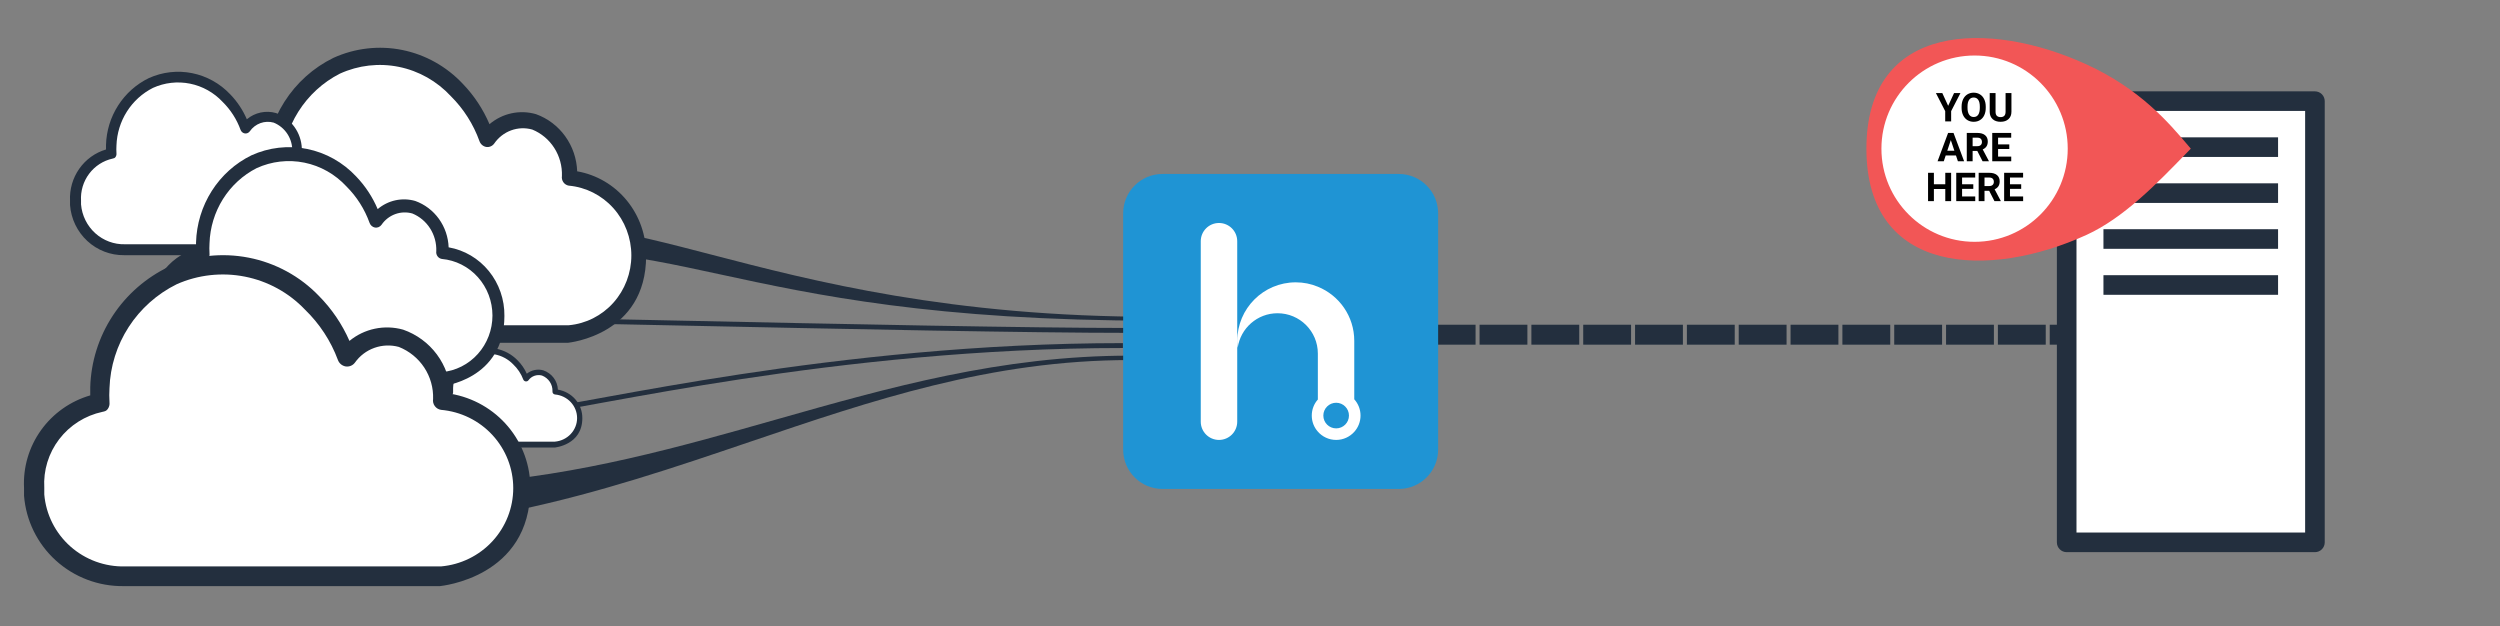 <svg width="627" height="157" viewBox="0 0 627 157" fill="none" xmlns="http://www.w3.org/2000/svg">
<rect x="0" y="0" width="627" height="157" fill="#808080" stroke="none"/>
<path d="M358.072 83.943L561.56 83.943" stroke="#232F3E" stroke-width="5" stroke-dasharray="12 1"/>
<path fill-rule="evenodd" clip-rule="evenodd" d="M101.8 121.771L103.26 132.083C104.759 131.932 106.248 131.768 107.727 131.591L104.3 123.246L106.482 121.72C104.932 121.754 103.371 121.771 101.8 121.771ZM117.818 121.18C123.847 123.383 127.355 125.496 129.789 127.931C150.465 123.584 169.432 117.143 188.069 110.814C218.712 100.408 248.467 90.304 283.471 90.304V89.196C251.086 89.196 223.016 97.166 194.643 105.221C170.237 112.149 145.608 119.141 117.818 121.18Z" fill="#232F3E"/>
<path fill-rule="evenodd" clip-rule="evenodd" d="M148.885 63.36C149.45 61.541 149.803 59.62 149.91 57.485C158.259 58.614 167.551 61.033 178.447 63.868C203.992 70.517 238.35 79.459 290.03 79.459L290.03 80.428C234.26 80.428 204.104 73.9 180.668 68.827C169.203 66.345 159.346 64.211 148.885 63.36Z" fill="#232F3E"/>
<path fill-rule="evenodd" clip-rule="evenodd" d="M150.536 101.099L150.537 101.099L152.485 100.744C161.465 99.11 172.811 97.069 185.949 95.075C212.226 91.086 245.66 87.282 281.623 87.282V86.053C245.542 86.053 212.014 89.868 185.688 93.865C172.524 95.864 161.157 97.908 152.174 99.543L150.286 99.887C148.054 100.294 145.987 100.67 144.094 101.009C144.234 101.41 144.359 101.807 144.471 102.199C146.336 101.865 148.361 101.496 150.536 101.099Z" fill="#232F3E"/>
<path fill-rule="evenodd" clip-rule="evenodd" d="M73.866 79.801C73.799 79.393 73.72 78.983 73.626 78.569C97.257 78.863 130.061 79.558 163.49 80.266L166.97 80.34C212.244 81.299 258.12 82.257 283.471 82.257V83.486C258.099 83.486 212.203 82.527 166.938 81.569L163.478 81.496L163.478 81.496C130.155 80.79 97.469 80.097 73.866 79.801Z" fill="#232F3E"/>
<path d="M350.811 122.629H291.561C286.107 122.629 281.686 118.208 281.686 112.754V53.504C281.686 48.05 286.107 43.629 291.561 43.629H350.811C356.264 43.629 360.686 48.05 360.686 53.504V112.754C360.686 118.208 356.264 122.629 350.811 122.629Z" fill="#1F94D4"/>
<path d="M301.15 60.498V105.761C301.15 108.286 303.198 110.334 305.722 110.334C308.248 110.334 310.295 108.286 310.295 105.761V60.498C310.295 57.973 308.248 55.925 305.722 55.925C303.198 55.924 301.15 57.973 301.15 60.498ZM310.415 87.231C310.343 86.66 310.308 86.076 310.308 85.481C310.308 77.384 316.868 70.809 324.978 70.809C326.932 70.809 328.801 71.191 330.516 71.906C335.875 74.084 339.649 79.336 339.649 85.481V100.139C340.626 101.224 341.221 102.652 341.221 104.224C341.221 105.796 340.626 107.225 339.649 108.309C338.531 109.547 336.91 110.333 335.112 110.333C333.279 110.333 331.623 109.523 330.516 108.249C329.563 107.177 328.992 105.772 328.992 104.224C328.992 102.676 329.564 101.27 330.516 100.199V92.971V88.66C330.516 83.087 325.992 78.562 320.405 78.562C315.321 78.562 311.105 82.337 310.415 87.231ZM338.319 104.224C338.319 102.452 336.879 101.011 335.107 101.011C333.334 101.011 331.894 102.452 331.894 104.224C331.894 105.996 333.334 107.437 335.107 107.437C336.879 107.437 338.319 105.996 338.319 104.224Z" fill="white"/>
<path d="M55.018 69.56C55.153 69.903 61.631 77.891 64.854 81.842L141.94 84.246L155.391 77.805L160.518 62.775L153.793 49.377L142.949 43.021L139.839 34.175L131.096 30.825L122.185 34.175L117.394 25.672L104.7 16.225L89.737 15.194L74.773 22.924L67.88 43.536L56.363 52.984C55.859 58.366 54.884 69.216 55.018 69.56Z" fill="white"/>
<path d="M142.428 85.975H73.716C68.267 86.048 62.996 83.998 58.975 80.24C54.955 76.483 52.486 71.302 52.073 65.751C52.073 65.166 52.073 64.582 52.073 63.998C51.851 59.403 53.149 54.864 55.758 51.114C58.368 47.364 62.136 44.62 66.457 43.324C66.457 42.695 66.457 42.066 66.457 41.481C66.616 35.81 68.301 30.293 71.328 25.536C74.354 20.779 78.605 16.966 83.613 14.516C89.033 12.052 95.066 11.36 100.885 12.534C106.705 13.709 112.026 16.693 116.122 21.077C118.92 23.99 121.172 27.402 122.764 31.145C124.362 29.791 126.258 28.855 128.289 28.416C130.32 27.978 132.424 28.05 134.421 28.628C137.354 29.681 139.908 31.612 141.752 34.169C143.596 36.726 144.644 39.791 144.759 42.965C149.64 43.82 154.063 46.426 157.231 50.315C160.4 54.203 162.108 59.118 162.047 64.178C162.047 84.088 142.647 85.93 142.428 85.975ZM69.097 47.01C65.356 47.839 62.028 50.006 59.713 53.121C57.398 56.236 56.248 60.094 56.472 63.998C56.472 64.492 56.472 64.987 56.472 65.481C56.841 69.951 58.869 74.107 62.14 77.099C65.412 80.09 69.679 81.69 74.068 81.571H142.647C146.932 81.186 150.92 79.175 153.826 75.935C156.731 72.695 158.342 68.46 158.342 64.065C158.342 59.671 156.731 55.436 153.826 52.196C150.92 48.955 146.932 46.945 142.647 46.56C142.379 46.516 142.121 46.419 141.889 46.273C141.657 46.127 141.456 45.936 141.296 45.711C141.137 45.485 141.023 45.23 140.96 44.959C140.898 44.688 140.888 44.408 140.932 44.133C141.015 41.647 140.346 39.196 139.016 37.112C137.685 35.029 135.758 33.416 133.498 32.493C131.747 31.999 129.89 32.071 128.18 32.699C126.471 33.326 124.994 34.479 123.952 35.998C123.723 36.316 123.414 36.564 123.057 36.714C122.7 36.865 122.31 36.913 121.928 36.852C121.551 36.782 121.199 36.613 120.905 36.36C120.612 36.108 120.389 35.782 120.257 35.414C118.722 31.154 116.271 27.299 113.086 24.134C109.591 20.358 105.035 17.786 100.046 16.772C95.058 15.757 89.885 16.351 85.241 18.471C80.983 20.639 77.378 23.943 74.807 28.034C72.236 32.124 70.795 36.848 70.636 41.706C70.571 42.754 70.571 43.805 70.636 44.852C70.703 45.391 70.567 45.936 70.257 46.378C69.948 46.819 69.618 46.901 69.097 47.01Z" fill="#232F3E"/>
<path d="M108.101 106.705C108.149 106.821 110.446 109.519 111.589 110.854L138.919 111.666L143.688 109.49L145.506 104.412L143.122 99.886L139.277 97.739L138.174 94.75L135.074 93.619L131.915 94.75L130.216 91.878L125.716 88.686L120.411 88.338L115.105 90.949L112.661 97.913L108.578 101.105C108.399 102.923 108.054 106.589 108.101 106.705Z" fill="white"/>
<path d="M139.092 112.25H114.73C112.799 112.275 110.93 111.582 109.504 110.313C108.079 109.044 107.204 107.293 107.057 105.418C107.057 105.22 107.057 105.023 107.057 104.826C106.978 103.273 107.439 101.74 108.364 100.473C109.289 99.206 110.625 98.279 112.157 97.841C112.157 97.629 112.157 97.416 112.157 97.219C112.213 95.303 112.811 93.439 113.884 91.832C114.957 90.225 116.464 88.936 118.24 88.109C120.161 87.276 122.3 87.043 124.363 87.439C126.427 87.836 128.313 88.844 129.765 90.326C130.758 91.309 131.556 92.462 132.12 93.727C132.687 93.269 133.359 92.953 134.079 92.805C134.799 92.657 135.545 92.681 136.253 92.876C137.293 93.232 138.199 93.885 138.852 94.748C139.506 95.612 139.878 96.648 139.919 97.72C141.649 98.009 143.217 98.889 144.341 100.203C145.464 101.516 146.069 103.177 146.048 104.886C146.048 111.613 139.17 112.235 139.092 112.25ZM113.093 99.086C111.766 99.366 110.587 100.099 109.766 101.151C108.945 102.203 108.538 103.507 108.617 104.826C108.617 104.993 108.617 105.16 108.617 105.327C108.748 106.837 109.467 108.241 110.626 109.252C111.786 110.262 113.299 110.803 114.855 110.762H139.17C140.689 110.633 142.103 109.953 143.133 108.858C144.163 107.764 144.734 106.333 144.734 104.848C144.734 103.364 144.163 101.933 143.133 100.838C142.103 99.744 140.689 99.064 139.17 98.934C139.075 98.92 138.983 98.887 138.901 98.838C138.819 98.788 138.747 98.724 138.691 98.648C138.634 98.571 138.594 98.485 138.572 98.394C138.549 98.302 138.546 98.207 138.562 98.115C138.591 97.275 138.354 96.447 137.882 95.743C137.411 95.039 136.727 94.494 135.926 94.182C135.305 94.015 134.647 94.04 134.041 94.252C133.435 94.464 132.911 94.853 132.541 95.366C132.46 95.474 132.351 95.557 132.224 95.608C132.098 95.659 131.959 95.675 131.824 95.655C131.69 95.631 131.565 95.574 131.461 95.489C131.357 95.403 131.278 95.293 131.231 95.169C130.687 93.73 129.818 92.427 128.689 91.358C127.45 90.083 125.834 89.213 124.066 88.871C122.297 88.528 120.463 88.729 118.817 89.445C117.307 90.177 116.029 91.294 115.117 92.675C114.206 94.057 113.695 95.653 113.639 97.295C113.615 97.649 113.615 98.004 113.639 98.358C113.662 98.54 113.614 98.724 113.504 98.873C113.394 99.022 113.278 99.049 113.093 99.086Z" fill="#232F3E"/>
<path d="M19.411 53.795C19.496 54.008 23.559 58.973 25.581 61.429L73.935 62.924L82.372 58.92L85.589 49.577L81.37 41.248L74.568 37.298L72.617 31.799L67.133 29.716L61.543 31.799L58.538 26.513L50.575 20.64L41.189 20L31.803 24.805L27.479 37.618L20.255 43.491C19.939 46.836 19.327 53.581 19.411 53.795Z" fill="white"/>
<path d="M74.241 63.999H31.14C27.722 64.044 24.416 62.77 21.894 60.434C19.372 58.098 17.823 54.877 17.564 51.427C17.564 51.064 17.564 50.7 17.564 50.337C17.425 47.481 18.239 44.66 19.876 42.328C21.512 39.997 23.876 38.292 26.587 37.486C26.587 37.095 26.587 36.704 26.587 36.341C26.686 32.815 27.743 29.386 29.642 26.429C31.54 23.472 34.206 21.101 37.348 19.578C40.748 18.046 44.532 17.616 48.182 18.346C51.833 19.077 55.171 20.931 57.74 23.657C59.495 25.467 60.907 27.588 61.907 29.915C62.909 29.073 64.098 28.491 65.372 28.219C66.646 27.946 67.966 27.991 69.219 28.35C71.058 29.005 72.661 30.206 73.817 31.795C74.974 33.385 75.631 35.29 75.703 37.263C78.765 37.794 81.539 39.414 83.527 41.831C85.515 44.248 86.586 47.304 86.547 50.449C86.547 62.825 74.379 63.971 74.241 63.999ZM28.242 39.777C25.896 40.292 23.808 41.64 22.356 43.576C20.904 45.512 20.183 47.91 20.323 50.337C20.323 50.645 20.323 50.952 20.323 51.259C20.555 54.038 21.827 56.621 23.879 58.481C25.931 60.34 28.608 61.335 31.36 61.261H74.379C77.066 61.022 79.568 59.772 81.39 57.758C83.213 55.743 84.224 53.111 84.224 50.379C84.224 47.648 83.213 45.015 81.39 43.001C79.568 40.986 77.066 39.737 74.379 39.498C74.21 39.47 74.048 39.41 73.903 39.319C73.757 39.228 73.631 39.11 73.531 38.97C73.431 38.829 73.359 38.671 73.32 38.502C73.281 38.334 73.275 38.16 73.303 37.989C73.355 36.444 72.935 34.92 72.101 33.625C71.266 32.33 70.057 31.327 68.639 30.753C67.541 30.446 66.376 30.491 65.304 30.881C64.232 31.271 63.305 31.988 62.651 32.932C62.508 33.13 62.314 33.284 62.09 33.377C61.866 33.471 61.621 33.5 61.382 33.463C61.146 33.419 60.924 33.314 60.74 33.157C60.557 33 60.416 32.798 60.334 32.569C59.371 29.921 57.834 27.524 55.836 25.557C53.644 23.21 50.785 21.611 47.656 20.98C44.527 20.35 41.282 20.719 38.369 22.037C35.698 23.384 33.437 25.439 31.824 27.981C30.212 30.524 29.308 33.46 29.208 36.48C29.167 37.132 29.167 37.785 29.208 38.436C29.25 38.771 29.165 39.11 28.97 39.384C28.776 39.659 28.569 39.709 28.242 39.777Z" fill="#232F3E"/>
<path d="M39.909 83.592C40.018 83.871 45.26 90.347 47.867 93.55L110.237 95.5L121.12 90.278L125.269 78.091L119.827 67.228L111.053 62.074L108.537 54.902L101.463 52.186L94.254 54.902L90.377 48.008L80.106 40.347L68 39.512L55.893 45.779L50.316 62.492L40.998 70.152C40.59 74.516 39.8 83.314 39.909 83.592Z" fill="white"/>
<path d="M110.631 96.902H55.037C50.629 96.961 46.364 95.299 43.111 92.252C39.858 89.206 37.861 85.005 37.526 80.504C37.526 80.03 37.526 79.556 37.526 79.083C37.347 75.357 38.397 71.677 40.508 68.636C42.619 65.596 45.669 63.371 49.165 62.32C49.165 61.81 49.165 61.3 49.165 60.826C49.293 56.228 50.656 51.754 53.105 47.897C55.554 44.04 58.993 40.949 63.045 38.962C67.43 36.964 72.311 36.403 77.02 37.355C81.728 38.308 86.034 40.727 89.348 44.282C91.612 46.643 93.433 49.41 94.722 52.445C96.015 51.347 97.549 50.588 99.192 50.232C100.835 49.877 102.538 49.936 104.154 50.404C106.526 51.258 108.593 52.824 110.085 54.897C111.577 56.97 112.424 59.455 112.518 62.029C116.467 62.722 120.045 64.835 122.609 67.988C125.173 71.141 126.554 75.126 126.505 79.228C126.505 95.371 110.809 96.866 110.631 96.902ZM51.3 65.308C48.273 65.981 45.581 67.738 43.708 70.263C41.835 72.789 40.905 75.917 41.085 79.083C41.085 79.484 41.085 79.884 41.085 80.285C41.384 83.909 43.025 87.279 45.672 89.705C48.319 92.13 51.771 93.427 55.322 93.331H110.809C114.276 93.019 117.503 91.389 119.853 88.761C122.204 86.134 123.508 82.7 123.508 79.137C123.508 75.574 122.204 72.141 119.853 69.513C117.503 66.886 114.276 65.256 110.809 64.944C110.592 64.908 110.383 64.829 110.196 64.711C110.008 64.593 109.845 64.438 109.716 64.255C109.587 64.072 109.495 63.865 109.444 63.646C109.393 63.426 109.386 63.199 109.421 62.976C109.489 60.96 108.947 58.972 107.871 57.283C106.794 55.594 105.235 54.286 103.406 53.538C101.99 53.138 100.487 53.196 99.104 53.705C97.721 54.214 96.526 55.148 95.683 56.38C95.498 56.638 95.248 56.839 94.959 56.961C94.67 57.083 94.354 57.121 94.046 57.073C93.741 57.016 93.455 56.878 93.218 56.674C92.981 56.469 92.8 56.205 92.693 55.907C91.451 52.452 89.469 49.327 86.892 46.76C84.064 43.699 80.377 41.613 76.341 40.791C72.305 39.968 68.12 40.45 64.362 42.169C60.917 43.927 58 46.606 55.92 49.922C53.84 53.239 52.674 57.069 52.546 61.008C52.493 61.858 52.493 62.71 52.546 63.559C52.599 63.996 52.49 64.438 52.239 64.796C51.989 65.154 51.722 65.22 51.3 65.308Z" fill="#232F3E"/>
<path d="M9.429 128.586C9.584 128.971 17.064 137.93 20.784 142.362L109.784 145.059L125.313 137.834L131.234 120.976L123.469 105.948L110.949 98.82L107.358 88.897L97.264 85.141L86.976 88.897L81.444 79.361L66.789 68.764L49.513 67.608L32.237 76.278L24.278 99.398L10.982 109.994C10.399 116.031 9.273 128.201 9.429 128.586Z" fill="white"/>
<path d="M110.347 146.998H31.016C24.725 147.08 18.64 144.78 13.998 140.566C9.355 136.351 6.506 130.54 6.028 124.314C6.028 123.658 6.028 123.003 6.028 122.348C5.772 117.193 7.271 112.103 10.283 107.897C13.296 103.691 17.647 100.613 22.636 99.16C22.636 98.454 22.636 97.748 22.636 97.093C22.819 90.732 24.764 84.544 28.259 79.208C31.753 73.873 36.66 69.596 42.443 66.847C48.7 64.084 55.665 63.308 62.384 64.625C69.103 65.943 75.247 69.289 79.975 74.207C83.206 77.473 85.806 81.301 87.644 85.499C89.489 83.98 91.678 82.93 94.023 82.438C96.368 81.947 98.797 82.028 101.103 82.676C104.489 83.857 107.438 86.023 109.567 88.891C111.696 91.759 112.905 95.197 113.038 98.756C118.674 99.716 123.78 102.639 127.438 107C131.097 111.361 133.068 116.875 132.998 122.549C132.998 144.881 110.601 146.947 110.347 146.998ZM25.683 103.293C21.364 104.223 17.521 106.654 14.849 110.148C12.176 113.642 10.849 117.968 11.107 122.348C11.107 122.902 11.107 123.457 11.107 124.011C11.533 129.025 13.874 133.686 17.651 137.042C21.428 140.397 26.355 142.191 31.422 142.058H110.601C115.547 141.626 120.152 139.371 123.506 135.737C126.86 132.102 128.721 127.352 128.721 122.423C128.721 117.495 126.86 112.745 123.506 109.11C120.152 105.476 115.547 103.22 110.601 102.789C110.29 102.74 109.993 102.631 109.725 102.467C109.457 102.304 109.225 102.089 109.041 101.836C108.857 101.583 108.725 101.297 108.652 100.993C108.58 100.69 108.569 100.375 108.62 100.067C108.716 97.279 107.944 94.529 106.408 92.192C104.872 89.856 102.647 88.046 100.037 87.011C98.016 86.457 95.871 86.538 93.898 87.242C91.925 87.946 90.219 89.239 89.016 90.943C88.752 91.299 88.394 91.577 87.983 91.746C87.571 91.915 87.12 91.968 86.68 91.901C86.244 91.822 85.837 91.632 85.498 91.349C85.16 91.066 84.902 90.7 84.75 90.287C82.977 85.509 80.148 81.186 76.471 77.635C72.436 73.401 67.175 70.515 61.416 69.378C55.657 68.24 49.684 68.906 44.322 71.283C39.406 73.716 35.244 77.422 32.276 82.009C29.307 86.597 27.644 91.896 27.461 97.345C27.385 98.52 27.385 99.698 27.461 100.873C27.537 101.478 27.381 102.089 27.023 102.585C26.665 103.08 26.285 103.171 25.683 103.293Z" fill="#232F3E"/>
<path d="M517.941 134.592V26.058H580.49V134.592H517.941Z" fill="white"/>
<path d="M580.585 138.483H518.324C517.672 138.483 517.046 138.224 516.585 137.763C516.124 137.302 515.865 136.676 515.865 136.024V25.371C515.865 24.719 516.124 24.093 516.585 23.632C517.046 23.171 517.672 22.912 518.324 22.912H580.585C581.237 22.912 581.862 23.171 582.324 23.632C582.785 24.093 583.044 24.719 583.044 25.371V136.024C583.044 136.676 582.785 137.302 582.324 137.763C581.862 138.224 581.237 138.483 580.585 138.483ZM520.783 133.565H578.126V27.83H520.783V133.565Z" fill="#232F3E"/>
<path d="M571.339 34.445H527.545V39.362H571.339V34.445Z" fill="#232F3E"/>
<path d="M571.339 45.977H527.545V50.895H571.339V45.977Z" fill="#232F3E"/>
<path d="M571.339 57.485H527.545V62.403H571.339V57.485Z" fill="#232F3E"/>
<path d="M571.339 69.018H527.545V73.936H571.339V69.018Z" fill="#232F3E"/>
<circle cx="495.15" cy="37.286" r="24.554" transform="rotate(-90 495.15 37.286)" fill="white"/>
<path fill-rule="evenodd" clip-rule="evenodd" d="M468.095 37.285C468.095 5.465 498.915 4.981 523.336 16.172C536.778 22.332 544.005 30.858 548.735 36.438C548.982 36.729 549.221 37.012 549.454 37.285C549.017 37.735 548.575 38.19 548.129 38.649C540.86 46.135 532.578 54.664 523.336 58.895C498.934 70.066 468.095 69.067 468.095 37.285ZM518.587 37.286C518.587 24.383 508.127 13.923 495.224 13.923C482.322 13.923 471.862 24.383 471.862 37.286C471.862 50.188 482.322 60.648 495.224 60.648C508.127 60.648 518.587 50.188 518.587 37.286Z" fill="#F25656"/>
<path d="M488.6 26.544L490.079 23.34H491.681L489.347 27.872V30.45H487.858V27.872L485.524 23.34H487.13L488.6 26.544ZM498.024 27.056C498.024 27.756 497.9 28.37 497.652 28.897C497.405 29.424 497.05 29.831 496.588 30.118C496.129 30.404 495.602 30.547 495.006 30.547C494.417 30.547 493.891 30.406 493.429 30.123C492.967 29.839 492.609 29.436 492.355 28.912C492.101 28.384 491.972 27.779 491.969 27.095V26.744C491.969 26.044 492.094 25.429 492.345 24.898C492.599 24.364 492.955 23.956 493.414 23.672C493.876 23.386 494.404 23.243 494.996 23.243C495.589 23.243 496.114 23.386 496.573 23.672C497.036 23.956 497.392 24.364 497.643 24.898C497.897 25.429 498.024 26.042 498.024 26.739V27.056ZM496.539 26.734C496.539 25.988 496.406 25.422 496.139 25.035C495.872 24.647 495.491 24.454 494.996 24.454C494.505 24.454 494.125 24.646 493.859 25.03C493.592 25.411 493.457 25.971 493.453 26.709V27.056C493.453 27.782 493.587 28.345 493.854 28.746C494.121 29.146 494.505 29.346 495.006 29.346C495.498 29.346 495.875 29.154 496.139 28.77C496.402 28.383 496.536 27.82 496.539 27.081V26.734ZM504.469 23.34V28.023C504.469 28.801 504.225 29.416 503.736 29.869C503.251 30.321 502.587 30.547 501.744 30.547C500.914 30.547 500.255 30.328 499.767 29.888C499.278 29.449 499.029 28.845 499.02 28.077V23.34H500.485V28.033C500.485 28.498 500.595 28.838 500.817 29.053C501.041 29.265 501.35 29.371 501.744 29.371C502.568 29.371 502.986 28.938 502.999 28.072V23.34H504.469ZM490.553 38.985H487.985L487.496 40.45H485.939L488.585 33.34H489.943L492.604 40.45H491.046L490.553 38.985ZM488.38 37.798H490.157L489.264 35.137L488.38 37.798ZM495.9 37.847H494.733V40.45H493.268V33.34H495.909C496.749 33.34 497.397 33.528 497.853 33.902C498.308 34.276 498.536 34.805 498.536 35.489C498.536 35.974 498.43 36.379 498.219 36.705C498.011 37.027 497.693 37.284 497.267 37.476L498.805 40.381V40.45H497.233L495.9 37.847ZM494.733 36.661H495.914C496.282 36.661 496.567 36.568 496.769 36.382C496.971 36.194 497.071 35.935 497.071 35.606C497.071 35.271 496.975 35.007 496.783 34.815C496.595 34.623 496.303 34.527 495.909 34.527H494.733V36.661ZM503.932 37.369H501.119V39.273H504.42V40.45H499.654V33.34H504.41V34.527H501.119V36.221H503.932V37.369ZM489.342 50.45H487.877V47.403H485.021V50.45H483.556V43.34H485.021V46.221H487.877V43.34H489.342V50.45ZM494.903 47.369H492.091V49.273H495.392V50.45H490.626V43.34H495.382V44.527H492.091V46.221H494.903V47.369ZM498.883 47.847H497.716V50.45H496.251V43.34H498.893C499.733 43.34 500.38 43.528 500.836 43.902C501.292 44.276 501.52 44.805 501.52 45.489C501.52 45.974 501.414 46.379 501.202 46.705C500.994 47.027 500.677 47.284 500.25 47.476L501.788 50.381V50.45H500.216L498.883 47.847ZM497.716 46.661H498.898C499.265 46.661 499.55 46.568 499.752 46.382C499.954 46.194 500.055 45.935 500.055 45.606C500.055 45.271 499.959 45.007 499.767 44.815C499.578 44.623 499.287 44.527 498.893 44.527H497.716V46.661ZM506.915 47.369H504.103V49.273H507.403V50.45H502.638V43.34H507.394V44.527H504.103V46.221H506.915V47.369Z" fill="black"/>
</svg>
